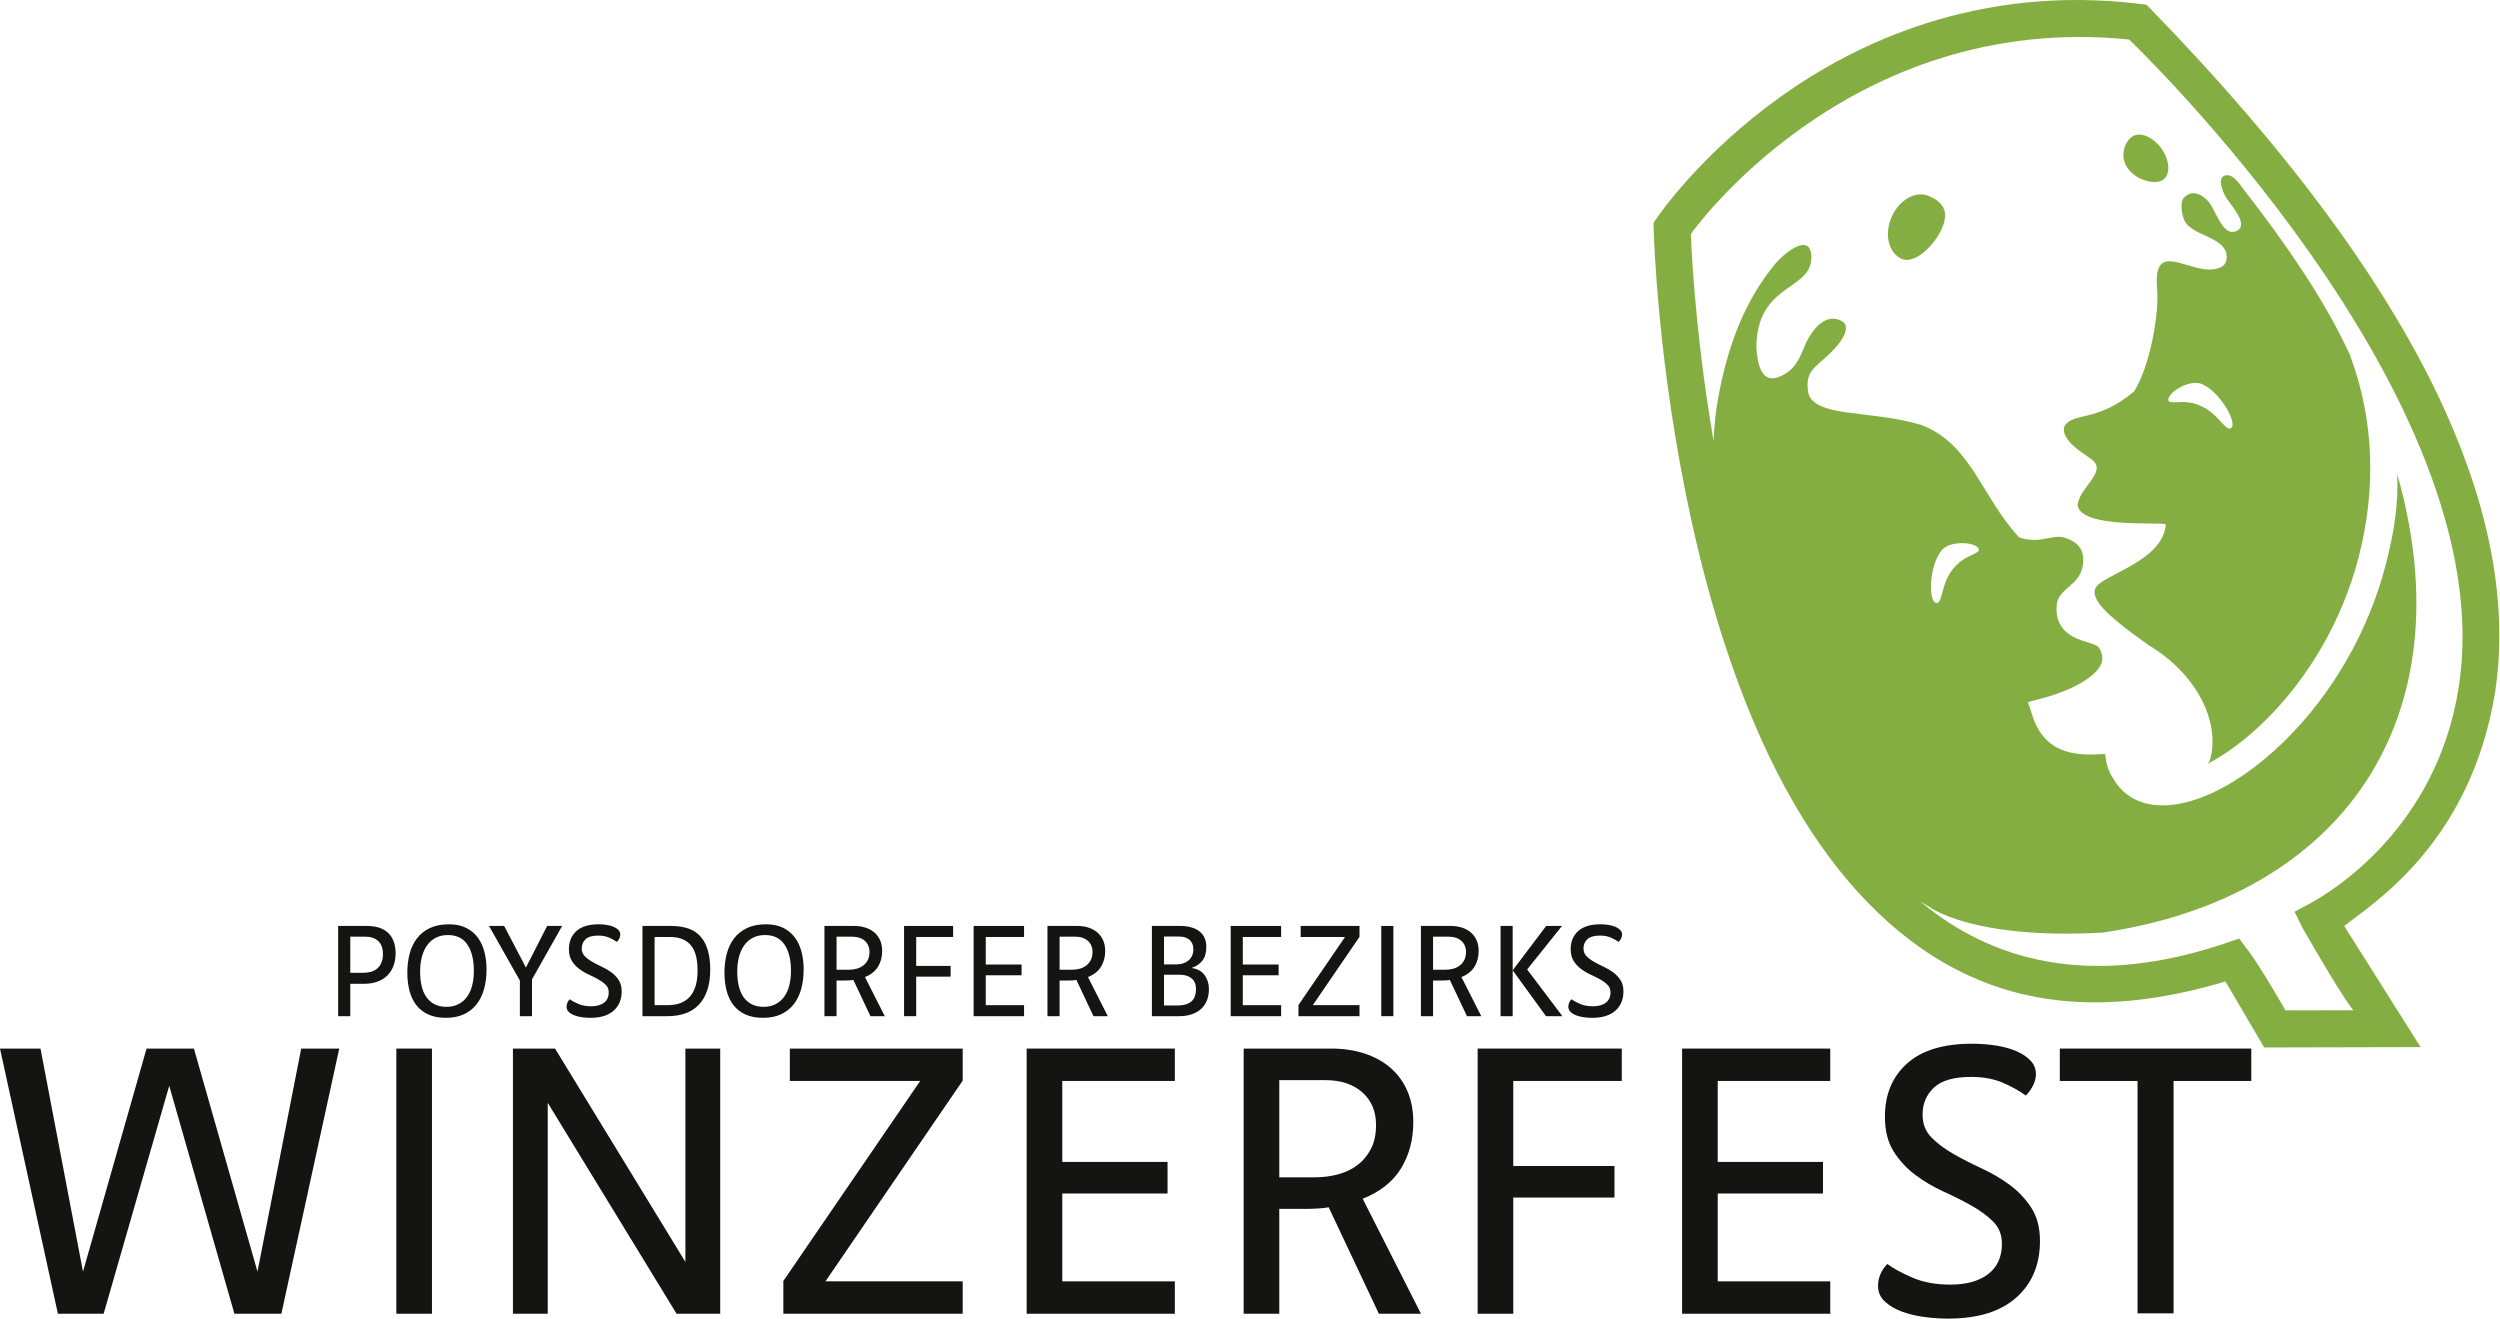 <?xml version="1.0" encoding="utf-8"?>
<!-- Generator: Adobe Illustrator 16.0.3, SVG Export Plug-In . SVG Version: 6.00 Build 0)  -->
<!DOCTYPE svg PUBLIC "-//W3C//DTD SVG 1.1//EN" "http://www.w3.org/Graphics/SVG/1.1/DTD/svg11.dtd">
<svg version="1.1" id="Layer_2" xmlns="http://www.w3.org/2000/svg" xmlns:xlink="http://www.w3.org/1999/xlink" x="0px" y="0px"
	 width="806.426px" height="425.342px" viewBox="0 0 806.426 425.342" enable-background="new 0 0 806.426 425.342"
	 xml:space="preserve">
<g>
	<path fill="#84AE42" d="M626.475,73.521c-2.414,5.6-8.777,11.82-13.024,9.985c-4.243-1.833-5.715-7.859-3.299-13.457
		c2.421-5.599,7.82-8.652,12.062-6.819C626.458,65.064,628.896,67.924,626.475,73.521z M697.774,57.981
		c-2.446,1.778-8.588,0.219-11.368-3.605c-2.786-3.82-1.154-8.464,1.286-10.242c2.443-1.778,6.683-0.119,9.464,3.705
		C699.938,51.665,700.214,56.202,697.774,57.981z"/>
	<path fill="#84AE42" d="M760.672,180.35c5.806-21.986,5.355-44.657-2.77-66.133c-7.897-17.112-20.119-35.134-34.517-53.556
		c-0.735-0.972-2.883-4.443-5.249-4.125c-3.697,0.499-0.51,6.584,0.196,7.62c1.816,2.63,7.691,9.156,2.48,10.573
		c-3.729,1.017-5.973-6.213-7.911-9.022c-1.583-2.3-5.205-4.884-7.984-2.319c-2.013,1.235-1.104,5.78-0.426,7.445
		c2.085,5.119,12.129,5.274,13.661,10.82c0.561,3.399-1.065,4.621-3.416,5.069c-8.285,1.991-20.312-10.08-18.917,6.18
		c0.742,8.657-2.439,25.5-7.407,33.346c-11.768,9.934-19.418,6.711-22.401,11.034c-2.073,5.09,8.74,10.461,8.962,11.138
		c4.773,3.847-4.657,9.213-4.788,14.681c1.251,7.425,27.005,5.198,28.447,6.022c-0.842,12.049-20.928,16.398-22.701,20.608
		c-1.377,3.274,2.109,7.806,17.264,18.45c15.899,9.571,23.123,25.267,19.638,37.119c-0.229,0.37-0.472,0.72-0.713,1.069
		c5.742-2.993,12.118-7.583,18.578-13.944C744.838,218.5,755.478,200.008,760.672,180.35z M719.403,138.223
		c-1.846,0.431-4.224-5.222-9.928-7.458c-4.788-1.978-7.486-0.491-9.777-1.193c-1.84-2.086,6.483-7.706,10.729-5.607
		C716.129,126.333,722.351,137.202,719.403,138.223z"/>
	<g>
		<path fill="#84AE42" d="M804.831,223.353c4.205-27.402-1.249-58.043-16.215-91.077c-17.94-39.597-49.827-83.089-94.769-129.262
			l-1.454-1.494l-2.069-0.252c-52.207-6.403-91.802,12.692-115.818,29.836C548.541,49.634,535,69.515,534.434,70.354l-1.053,1.566
			l0.045,1.89c0.046,1.778,1.203,44.125,12.151,93.984c6.456,29.408,15.006,55.243,25.403,76.782
			c13.193,27.328,29.515,47.785,48.353,61.038c27.069,19.02,58.882,22.805,98.526,10.981l12.508,21.295l50.443-0.123l-24.631-39.072
			C764.77,291.847,796.882,272.304,804.831,223.353z M745.187,291.388l-5.029,2.71l2.518,5.125
			c14.574,25.383,16.505,26.658,16.505,26.658l-21.97,0.027c0,0-8.226-14.43-12.333-19.718l-2.582-3.443l-4.073,1.387
			c-35.781,12.183-66.765,9.415-92.098-8.234c-2.341-1.63-4.613-3.374-6.82-5.216c0.991,0.628,1.991,1.234,3.004,1.789
			c0,0,13.511,10.68,55.852,8.365c77.184-11.316,117.583-68.978,95.113-147.901c0.409,9.067-0.842,18.372-3.842,29.728
			c-5.594,21.204-17.095,41.169-32.371,56.217c-17.021,16.762-35.63,24.378-47.418,19.411c-2.419-1.018-5.791-3.143-8.159-7.462
			c-1.188-1.814-1.993-4.029-2.295-6.621c-0.058-0.329-0.112-0.662-0.165-1.002c-0.624,0.036-1.214,0.062-1.791,0.078
			c-11.923,0.818-18.52-3.023-21.576-12.252l-1.508-4.567l4.646-1.234c9.852-2.617,17.313-6.985,19.01-11.125
			c0.405-0.992,0.77-2.6-0.696-5.121c-0.503-0.796-2.276-1.343-3.993-1.874c-3.313-1.025-10.022-3.106-9.735-11.082
			c-0.11-6.47,7.617-6.619,8.543-14.027c0.77-6.128-3.657-7.893-6.008-8.578c-4-1.172-7.733,2.158-14.563-0.055
			c-12.171-12.988-15.433-30.096-31.474-36.243c-16.37-5.048-34.923-2.183-36.663-10.709c-0.85-6.752,1.916-7.495,7.082-12.427
			c2.573-2.462,9.027-9.655,1.96-11.1c-4.719-0.963-8.6,4.974-10.122,8.695c-1.786,4.36-3.069,7.536-7.638,9.709
			c-6.283,2.991-7.566-3.718-7.956-9.133c0.134-21.281,18.276-18.144,17.757-29.676c-0.597-8.001-9.526-0.005-11.657,2.592
			c-10.274,12.514-15.372,27.022-18.354,42.932c-0.888,4.732-1.325,9.473-1.545,14.221c-6.463-37.713-7.326-66.754-7.326-66.754
			s50.531-71.94,141.373-62.728c0,0,120.938,115.298,106.332,208.804C786.106,267.213,751.958,287.736,745.187,291.388z
			 M626.202,177.686c2.777-3.834,12.761-2.736,12.103-0.034c-1.699,1.688-4.781,1.629-8.099,5.61
			c-4.006,4.633-3.478,10.745-5.313,11.224C621.813,194.95,622.259,182.436,626.202,177.686z"/>
	</g>
</g>
<g>
	<path fill="#141412" d="M33.431,423.775H18.675L0,338.239h13.059l13.712,71.954l20.502-71.954h15.279l20.503,71.954l14.104-71.954
		h12.275L90.76,423.775H75.612l-21.025-73.522L33.431,423.775z"/>
	<path fill="#141412" d="M127.847,338.239h11.492v85.536h-11.492V338.239z"/>
	<path fill="#141412" d="M179.038,338.239l42.05,68.821v-68.821h11.23v85.536h-14.071l-41.56-68.036v68.036h-11.23v-85.536H179.038z
		"/>
	<path fill="#141412" d="M254.778,348.687v-10.447h55.761v10.335l-44.269,64.755h44.269v10.446h-57.851v-10.577l44.139-64.512
		H254.778z"/>
	<path fill="#141412" d="M331.172,338.239h47.796v10.447h-36.304v26.117h33.953v10.188h-33.953v28.338h36.304v10.446h-47.796
		V338.239z"/>
	<path fill="#141412" d="M458.367,423.775h-13.583l-16.192-34.344c-0.871,0.175-2.025,0.306-3.461,0.391
		c-1.438,0.088-2.896,0.131-4.374,0.131h-8.097v33.822h-11.493v-85.536h28.207c3.919,0,7.487,0.522,10.711,1.567
		c3.22,1.045,6.006,2.569,8.356,4.57c2.352,2.003,4.18,4.485,5.484,7.444c1.307,2.96,1.96,6.355,1.96,10.187
		c0,5.571-1.307,10.511-3.918,14.821c-2.613,4.309-6.748,7.596-12.405,9.859L458.367,423.775z M412.66,379.767h11.492
		c2.523,0,4.961-0.303,7.313-0.914c2.351-0.607,4.439-1.588,6.269-2.938c1.829-1.349,3.307-3.089,4.44-5.223
		c1.131-2.133,1.697-4.722,1.697-7.771c0-4.439-1.482-7.966-4.439-10.578c-2.963-2.611-6.923-3.917-11.885-3.917H412.66V379.767z"/>
	<path fill="#141412" d="M476.647,338.239h46.489v10.447H488.14v27.424h32.647v10.186H488.14v37.479h-11.492V338.239z"/>
	<path fill="#141412" d="M542.594,338.239h47.796v10.447h-36.304v26.117h33.952v10.188h-33.952v28.338h36.304v10.446h-47.796
		V338.239z"/>
	<path fill="#141412" d="M636.096,336.673c2.697,0,5.287,0.196,7.77,0.587c2.481,0.392,4.678,1.002,6.596,1.829
		c1.913,0.829,3.438,1.85,4.57,3.068c1.129,1.221,1.698,2.656,1.698,4.31c0,1.22-0.307,2.438-0.916,3.656
		c-0.608,1.221-1.393,2.308-2.351,3.266c-2.004-1.48-4.463-2.852-7.378-4.114c-2.918-1.261-6.334-1.895-10.251-1.895
		c-5.573,0-9.577,1.155-12.015,3.461c-2.438,2.309-3.655,5.204-3.655,8.685c0,2.961,0.935,5.399,2.808,7.313
		c1.871,1.917,4.198,3.68,6.984,5.29c2.787,1.611,5.833,3.18,9.142,4.701c3.309,1.524,6.355,3.309,9.142,5.354
		c2.786,2.047,5.113,4.506,6.987,7.379c1.87,2.873,2.807,6.443,2.807,10.709c0,7.661-2.545,13.756-7.638,18.282
		s-12.429,6.79-22.006,6.79c-2.438,0-4.984-0.175-7.638-0.521c-2.657-0.349-5.093-0.937-7.314-1.764
		c-2.221-0.826-4.049-1.914-5.484-3.265c-1.436-1.349-2.154-3.024-2.154-5.028c0-1.306,0.26-2.566,0.782-3.786
		c0.522-1.218,1.262-2.307,2.222-3.265c2,1.479,4.721,2.96,8.16,4.439c3.44,1.481,7.51,2.22,12.211,2.22
		c5.136,0,9.184-1.131,12.146-3.395c2.958-2.264,4.439-5.528,4.439-9.795c0-2.873-0.937-5.244-2.807-7.117
		c-1.873-1.871-4.203-3.591-6.987-5.158c-2.786-1.567-5.812-3.09-9.076-4.57c-3.264-1.479-6.291-3.266-9.075-5.354
		c-2.789-2.09-5.116-4.612-6.987-7.574c-1.873-2.958-2.808-6.703-2.808-11.23c0-7.137,2.37-12.841,7.116-17.107
		C619.879,338.808,626.865,336.673,636.096,336.673z"/>
	<path fill="#141412" d="M701.129,423.646h-11.623v-74.959h-25.073v-10.447h61.77v10.447h-25.073V423.646z"/>
</g>
<g>
	<path fill="#141412" d="M112.991,317.349v10.442h-3.911v-29.107h9.243c3.051,0,5.362,0.763,6.932,2.289
		c1.57,1.526,2.355,3.726,2.355,6.6c0,1.423-0.222,2.733-0.666,3.932c-0.445,1.201-1.096,2.238-1.955,3.112
		c-0.86,0.873-1.934,1.548-3.222,2.021c-1.289,0.475-2.792,0.711-4.51,0.711H112.991z M112.991,313.794h4.132
		c0.918,0,1.77-0.11,2.555-0.332c0.785-0.221,1.459-0.575,2.022-1.063c0.563-0.486,1.007-1.113,1.333-1.882
		c0.326-0.766,0.489-1.682,0.489-2.743c0-1.918-0.519-3.336-1.556-4.251c-1.037-0.915-2.37-1.372-3.999-1.372h-4.977V313.794z"/>
	<path fill="#141412" d="M144.808,298.15c2.162,0,4.014,0.385,5.555,1.156c1.54,0.77,2.8,1.82,3.777,3.154
		c0.978,1.334,1.688,2.883,2.133,4.645c0.444,1.763,0.667,3.622,0.667,5.576c0,2.372-0.274,4.52-0.823,6.444
		c-0.548,1.926-1.37,3.57-2.466,4.932c-1.096,1.363-2.46,2.416-4.089,3.156s-3.525,1.11-5.688,1.11
		c-2.222,0-4.118-0.355-5.688-1.065c-1.571-0.712-2.859-1.712-3.866-3c-1.007-1.289-1.749-2.829-2.222-4.622
		c-0.474-1.792-0.711-3.754-0.711-5.888c0-2.191,0.252-4.236,0.755-6.133c0.504-1.895,1.296-3.548,2.377-4.954
		c1.081-1.408,2.474-2.512,4.177-3.311C140.401,298.551,142.437,298.15,144.808,298.15z M144.497,301.618
		c-1.511,0-2.83,0.296-3.955,0.888c-1.126,0.594-2.059,1.414-2.8,2.467c-0.741,1.052-1.296,2.289-1.667,3.71
		c-0.37,1.422-0.555,2.979-0.555,4.667c0,3.792,0.74,6.643,2.222,8.554c1.481,1.911,3.57,2.867,6.266,2.867
		c1.451,0,2.733-0.281,3.845-0.846c1.111-0.563,2.036-1.347,2.777-2.355c0.74-1.006,1.296-2.222,1.667-3.643
		c0.37-1.423,0.555-3.007,0.555-4.756c0-3.613-0.697-6.442-2.089-8.487S147.282,301.618,144.497,301.618z"/>
	<path fill="#141412" d="M157.739,298.684h4.888l7.021,13.421l6.843-13.421h4.843l-9.731,17.243v11.864h-3.911v-11.509
		L157.739,298.684z"/>
	<path fill="#141412" d="M193.067,298.15c0.918,0,1.799,0.068,2.644,0.201s1.592,0.341,2.244,0.621
		c0.651,0.281,1.17,0.631,1.555,1.045c0.385,0.414,0.578,0.904,0.578,1.467c0,0.415-0.104,0.829-0.311,1.243
		c-0.208,0.417-0.475,0.786-0.8,1.112c-0.682-0.503-1.519-0.971-2.51-1.399c-0.993-0.43-2.155-0.646-3.488-0.646
		c-1.896,0-3.259,0.394-4.089,1.178c-0.829,0.784-1.244,1.77-1.244,2.956c0,1.007,0.318,1.837,0.956,2.488
		c0.637,0.652,1.429,1.252,2.377,1.8c0.948,0.548,1.984,1.081,3.111,1.6c1.125,0.519,2.162,1.125,3.11,1.821
		c0.948,0.697,1.74,1.533,2.377,2.511c0.637,0.978,0.956,2.192,0.956,3.645c0,2.607-0.867,4.682-2.6,6.221
		c-1.733,1.541-4.229,2.311-7.487,2.311c-0.83,0-1.696-0.06-2.6-0.178c-0.904-0.118-1.733-0.318-2.489-0.6
		c-0.755-0.281-1.377-0.652-1.866-1.11c-0.489-0.459-0.733-1.03-0.733-1.711c0-0.445,0.089-0.874,0.267-1.289
		s0.429-0.784,0.755-1.111c0.681,0.504,1.606,1.008,2.777,1.511c1.17,0.505,2.555,0.756,4.155,0.756
		c1.748,0,3.125-0.384,4.133-1.155c1.007-0.77,1.511-1.882,1.511-3.332c0-0.979-0.318-1.785-0.956-2.423
		c-0.637-0.637-1.43-1.222-2.377-1.755c-0.949-0.533-1.978-1.052-3.089-1.556c-1.111-0.503-2.141-1.11-3.088-1.822
		c-0.949-0.711-1.741-1.568-2.377-2.577c-0.637-1.007-0.956-2.281-0.956-3.821c0-2.429,0.807-4.37,2.422-5.822
		C187.549,298.878,189.926,298.15,193.067,298.15z"/>
	<path fill="#141412" d="M216.44,298.684c4.473,0,7.702,1.194,9.687,3.577c1.985,2.387,2.978,5.875,2.978,10.467
		c0,2.607-0.326,4.859-0.978,6.753c-0.651,1.896-1.577,3.46-2.777,4.689c-1.2,1.229-2.644,2.141-4.333,2.732
		c-1.689,0.593-3.585,0.889-5.688,0.889h-8.087v-29.107H216.44z M211.152,324.236h4.177c3.229,0,5.65-0.937,7.266-2.811
		c1.614-1.873,2.421-4.654,2.421-8.342c0-1.741-0.163-3.29-0.489-4.647c-0.326-1.357-0.852-2.492-1.578-3.407
		c-0.726-0.917-1.659-1.61-2.799-2.082c-1.141-0.471-2.526-0.708-4.155-0.708h-4.843V324.236z"/>
	<path fill="#141412" d="M247.102,298.15c2.162,0,4.014,0.385,5.554,1.156c1.54,0.77,2.799,1.82,3.777,3.154
		c0.978,1.334,1.688,2.883,2.133,4.645c0.444,1.763,0.666,3.622,0.666,5.576c0,2.372-0.274,4.52-0.822,6.444
		c-0.548,1.926-1.37,3.57-2.466,4.932c-1.096,1.363-2.459,2.416-4.088,3.156c-1.629,0.74-3.526,1.11-5.688,1.11
		c-2.222,0-4.118-0.355-5.688-1.065c-1.571-0.712-2.859-1.712-3.866-3c-1.007-1.289-1.749-2.829-2.222-4.622
		c-0.474-1.792-0.711-3.754-0.711-5.888c0-2.191,0.252-4.236,0.755-6.133c0.504-1.895,1.296-3.548,2.377-4.954
		c1.081-1.408,2.473-2.512,4.177-3.311C242.694,298.551,244.73,298.15,247.102,298.15z M246.79,301.618
		c-1.511,0-2.829,0.296-3.955,0.888c-1.126,0.594-2.059,1.414-2.8,2.467c-0.741,1.052-1.296,2.289-1.667,3.71
		c-0.37,1.422-0.555,2.979-0.555,4.667c0,3.792,0.74,6.643,2.222,8.554c1.481,1.911,3.57,2.867,6.266,2.867
		c1.451,0,2.733-0.281,3.844-0.846c1.111-0.563,2.036-1.347,2.777-2.355c0.74-1.006,1.295-2.222,1.666-3.643
		c0.37-1.423,0.556-3.007,0.556-4.756c0-3.613-0.697-6.442-2.089-8.487C251.663,302.639,249.574,301.618,246.79,301.618z"/>
	<path fill="#141412" d="M285.405,327.791h-4.621l-5.51-11.687c-0.297,0.06-0.689,0.104-1.178,0.133
		c-0.489,0.03-0.985,0.045-1.489,0.045h-2.755v11.509h-3.91v-29.107h9.598c1.333,0,2.547,0.178,3.644,0.535
		c1.096,0.354,2.044,0.873,2.844,1.554c0.8,0.683,1.422,1.526,1.866,2.532c0.444,1.009,0.667,2.164,0.667,3.469
		c0,1.896-0.444,3.576-1.333,5.043c-0.889,1.466-2.296,2.584-4.221,3.354L285.405,327.791z M269.853,312.816h3.911
		c0.859,0,1.688-0.104,2.488-0.313c0.8-0.206,1.511-0.539,2.133-1c0.622-0.458,1.125-1.051,1.51-1.776
		c0.385-0.727,0.578-1.606,0.578-2.644c0-1.512-0.503-2.712-1.51-3.602c-1.008-0.888-2.355-1.332-4.044-1.332h-5.066V312.816z"/>
	<path fill="#141412" d="M291.626,298.684h15.82v3.556h-11.909v9.333h11.109v3.466h-11.109v12.753h-3.911V298.684z"/>
	<path fill="#141412" d="M314.066,298.684h16.264v3.556h-12.353v8.889h11.553v3.465h-11.553v9.644h12.353v3.555h-16.264V298.684z"/>
	<path fill="#141412" d="M357.347,327.791h-4.622l-5.51-11.687c-0.296,0.06-0.688,0.104-1.178,0.133
		c-0.489,0.03-0.985,0.045-1.489,0.045h-2.754v11.509h-3.911v-29.107h9.599c1.333,0,2.547,0.178,3.644,0.535
		c1.096,0.354,2.044,0.873,2.844,1.554c0.8,0.683,1.422,1.526,1.866,2.532c0.444,1.009,0.667,2.164,0.667,3.469
		c0,1.896-0.444,3.576-1.333,5.043c-0.888,1.466-2.296,2.584-4.221,3.354L357.347,327.791z M341.794,312.816h3.91
		c0.859,0,1.688-0.104,2.488-0.313c0.8-0.206,1.511-0.539,2.133-1c0.622-0.458,1.125-1.051,1.511-1.776
		c0.385-0.727,0.578-1.606,0.578-2.644c0-1.512-0.504-2.712-1.511-3.602c-1.008-0.888-2.355-1.332-4.043-1.332h-5.066V312.816z"/>
	<path fill="#141412" d="M380.809,298.684c1.243,0,2.37,0.142,3.376,0.423c1.007,0.281,1.882,0.695,2.623,1.245
		c0.74,0.548,1.311,1.243,1.711,2.089c0.4,0.843,0.6,1.843,0.6,2.999c0,1.866-0.408,3.325-1.223,4.377
		c-0.814,1.052-1.932,1.829-3.354,2.333v0.133c1.807,0.267,3.162,1.038,4.066,2.311c0.903,1.275,1.355,2.756,1.355,4.444
		c0,1.452-0.238,2.726-0.711,3.822c-0.475,1.096-1.133,2.006-1.978,2.732c-0.843,0.726-1.859,1.273-3.044,1.644
		c-1.185,0.372-2.488,0.556-3.91,0.556h-8.754v-29.107H380.809z M375.477,302.106v8.978h4.087c0.711,0,1.393-0.104,2.044-0.313
		c0.651-0.206,1.222-0.51,1.71-0.91c0.49-0.4,0.882-0.904,1.178-1.512c0.296-0.606,0.445-1.311,0.445-2.11
		c0-1.333-0.407-2.355-1.222-3.067c-0.815-0.711-1.934-1.065-3.355-1.065H375.477z M375.477,324.325h4.621
		c1.747,0,3.132-0.414,4.155-1.244c1.021-0.829,1.533-2.192,1.533-4.089c0-1.511-0.482-2.65-1.444-3.42
		c-0.964-0.771-2.216-1.157-3.755-1.157h-5.11V324.325z"/>
	<path fill="#141412" d="M396.984,298.684h16.263v3.556h-12.353v8.889h11.552v3.465h-11.552v9.644h12.353v3.555h-16.263V298.684z"/>
	<path fill="#141412" d="M419.558,302.239v-3.556h18.976v3.518l-15.066,22.035h15.066v3.555h-19.688v-3.599l15.021-21.953H419.558z"
		/>
	<path fill="#141412" d="M445.554,298.684h3.909v29.107h-3.909V298.684z"/>
	<path fill="#141412" d="M477.814,327.791h-4.621l-5.512-11.687c-0.296,0.06-0.689,0.104-1.178,0.133
		c-0.488,0.03-0.984,0.045-1.488,0.045h-2.754v11.509h-3.911v-29.107h9.598c1.334,0,2.548,0.178,3.645,0.535
		c1.096,0.354,2.045,0.873,2.844,1.554c0.801,0.683,1.423,1.526,1.866,2.532c0.444,1.009,0.666,2.164,0.666,3.469
		c0,1.896-0.443,3.576-1.332,5.043c-0.89,1.466-2.296,2.584-4.222,3.354L477.814,327.791z M462.262,312.816h3.911
		c0.858,0,1.687-0.104,2.488-0.313c0.799-0.206,1.509-0.539,2.133-1c0.621-0.458,1.125-1.051,1.51-1.776
		c0.385-0.727,0.579-1.606,0.579-2.644c0-1.512-0.506-2.712-1.512-3.602c-1.009-0.888-2.355-1.332-4.044-1.332h-5.065V312.816z"/>
	<path fill="#141412" d="M487.945,327.791h-3.911v-29.107h3.911V327.791z M498.744,298.684h5.109l-11.242,14.044l11.376,15.063
		h-5.288l-10.754-14.797L498.744,298.684z"/>
	<path fill="#141412" d="M516.208,298.15c0.918,0,1.8,0.068,2.643,0.201c0.846,0.133,1.593,0.341,2.245,0.621
		c0.651,0.281,1.17,0.631,1.557,1.045c0.383,0.414,0.577,0.904,0.577,1.467c0,0.415-0.104,0.829-0.311,1.243
		c-0.21,0.417-0.476,0.786-0.802,1.112c-0.681-0.503-1.518-0.971-2.51-1.399c-0.993-0.43-2.156-0.646-3.488-0.646
		c-1.896,0-3.26,0.394-4.088,1.178c-0.831,0.784-1.245,1.77-1.245,2.956c0,1.007,0.319,1.837,0.955,2.488
		c0.637,0.652,1.43,1.252,2.379,1.8c0.946,0.548,1.982,1.081,3.109,1.6s2.163,1.125,3.112,1.821
		c0.947,0.697,1.739,1.533,2.376,2.511c0.636,0.978,0.955,2.192,0.955,3.645c0,2.607-0.866,4.682-2.6,6.221
		c-1.731,1.541-4.229,2.311-7.486,2.311c-0.831,0-1.697-0.06-2.601-0.178c-0.904-0.118-1.733-0.318-2.488-0.6
		c-0.757-0.281-1.378-0.652-1.866-1.11c-0.488-0.459-0.733-1.03-0.733-1.711c0-0.445,0.089-0.874,0.266-1.289
		c0.178-0.415,0.43-0.784,0.757-1.111c0.681,0.504,1.607,1.008,2.776,1.511c1.171,0.505,2.556,0.756,4.156,0.756
		c1.746,0,3.124-0.384,4.131-1.155c1.008-0.77,1.512-1.882,1.512-3.332c0-0.979-0.319-1.785-0.956-2.423
		c-0.636-0.637-1.429-1.222-2.376-1.755c-0.949-0.533-1.979-1.052-3.089-1.556c-1.112-0.503-2.142-1.11-3.089-1.822
		c-0.949-0.711-1.739-1.568-2.378-2.577c-0.637-1.007-0.953-2.281-0.953-3.821c0-2.429,0.805-4.37,2.42-5.822
		C510.69,298.878,513.066,298.15,516.208,298.15z"/>
</g>
</svg>

